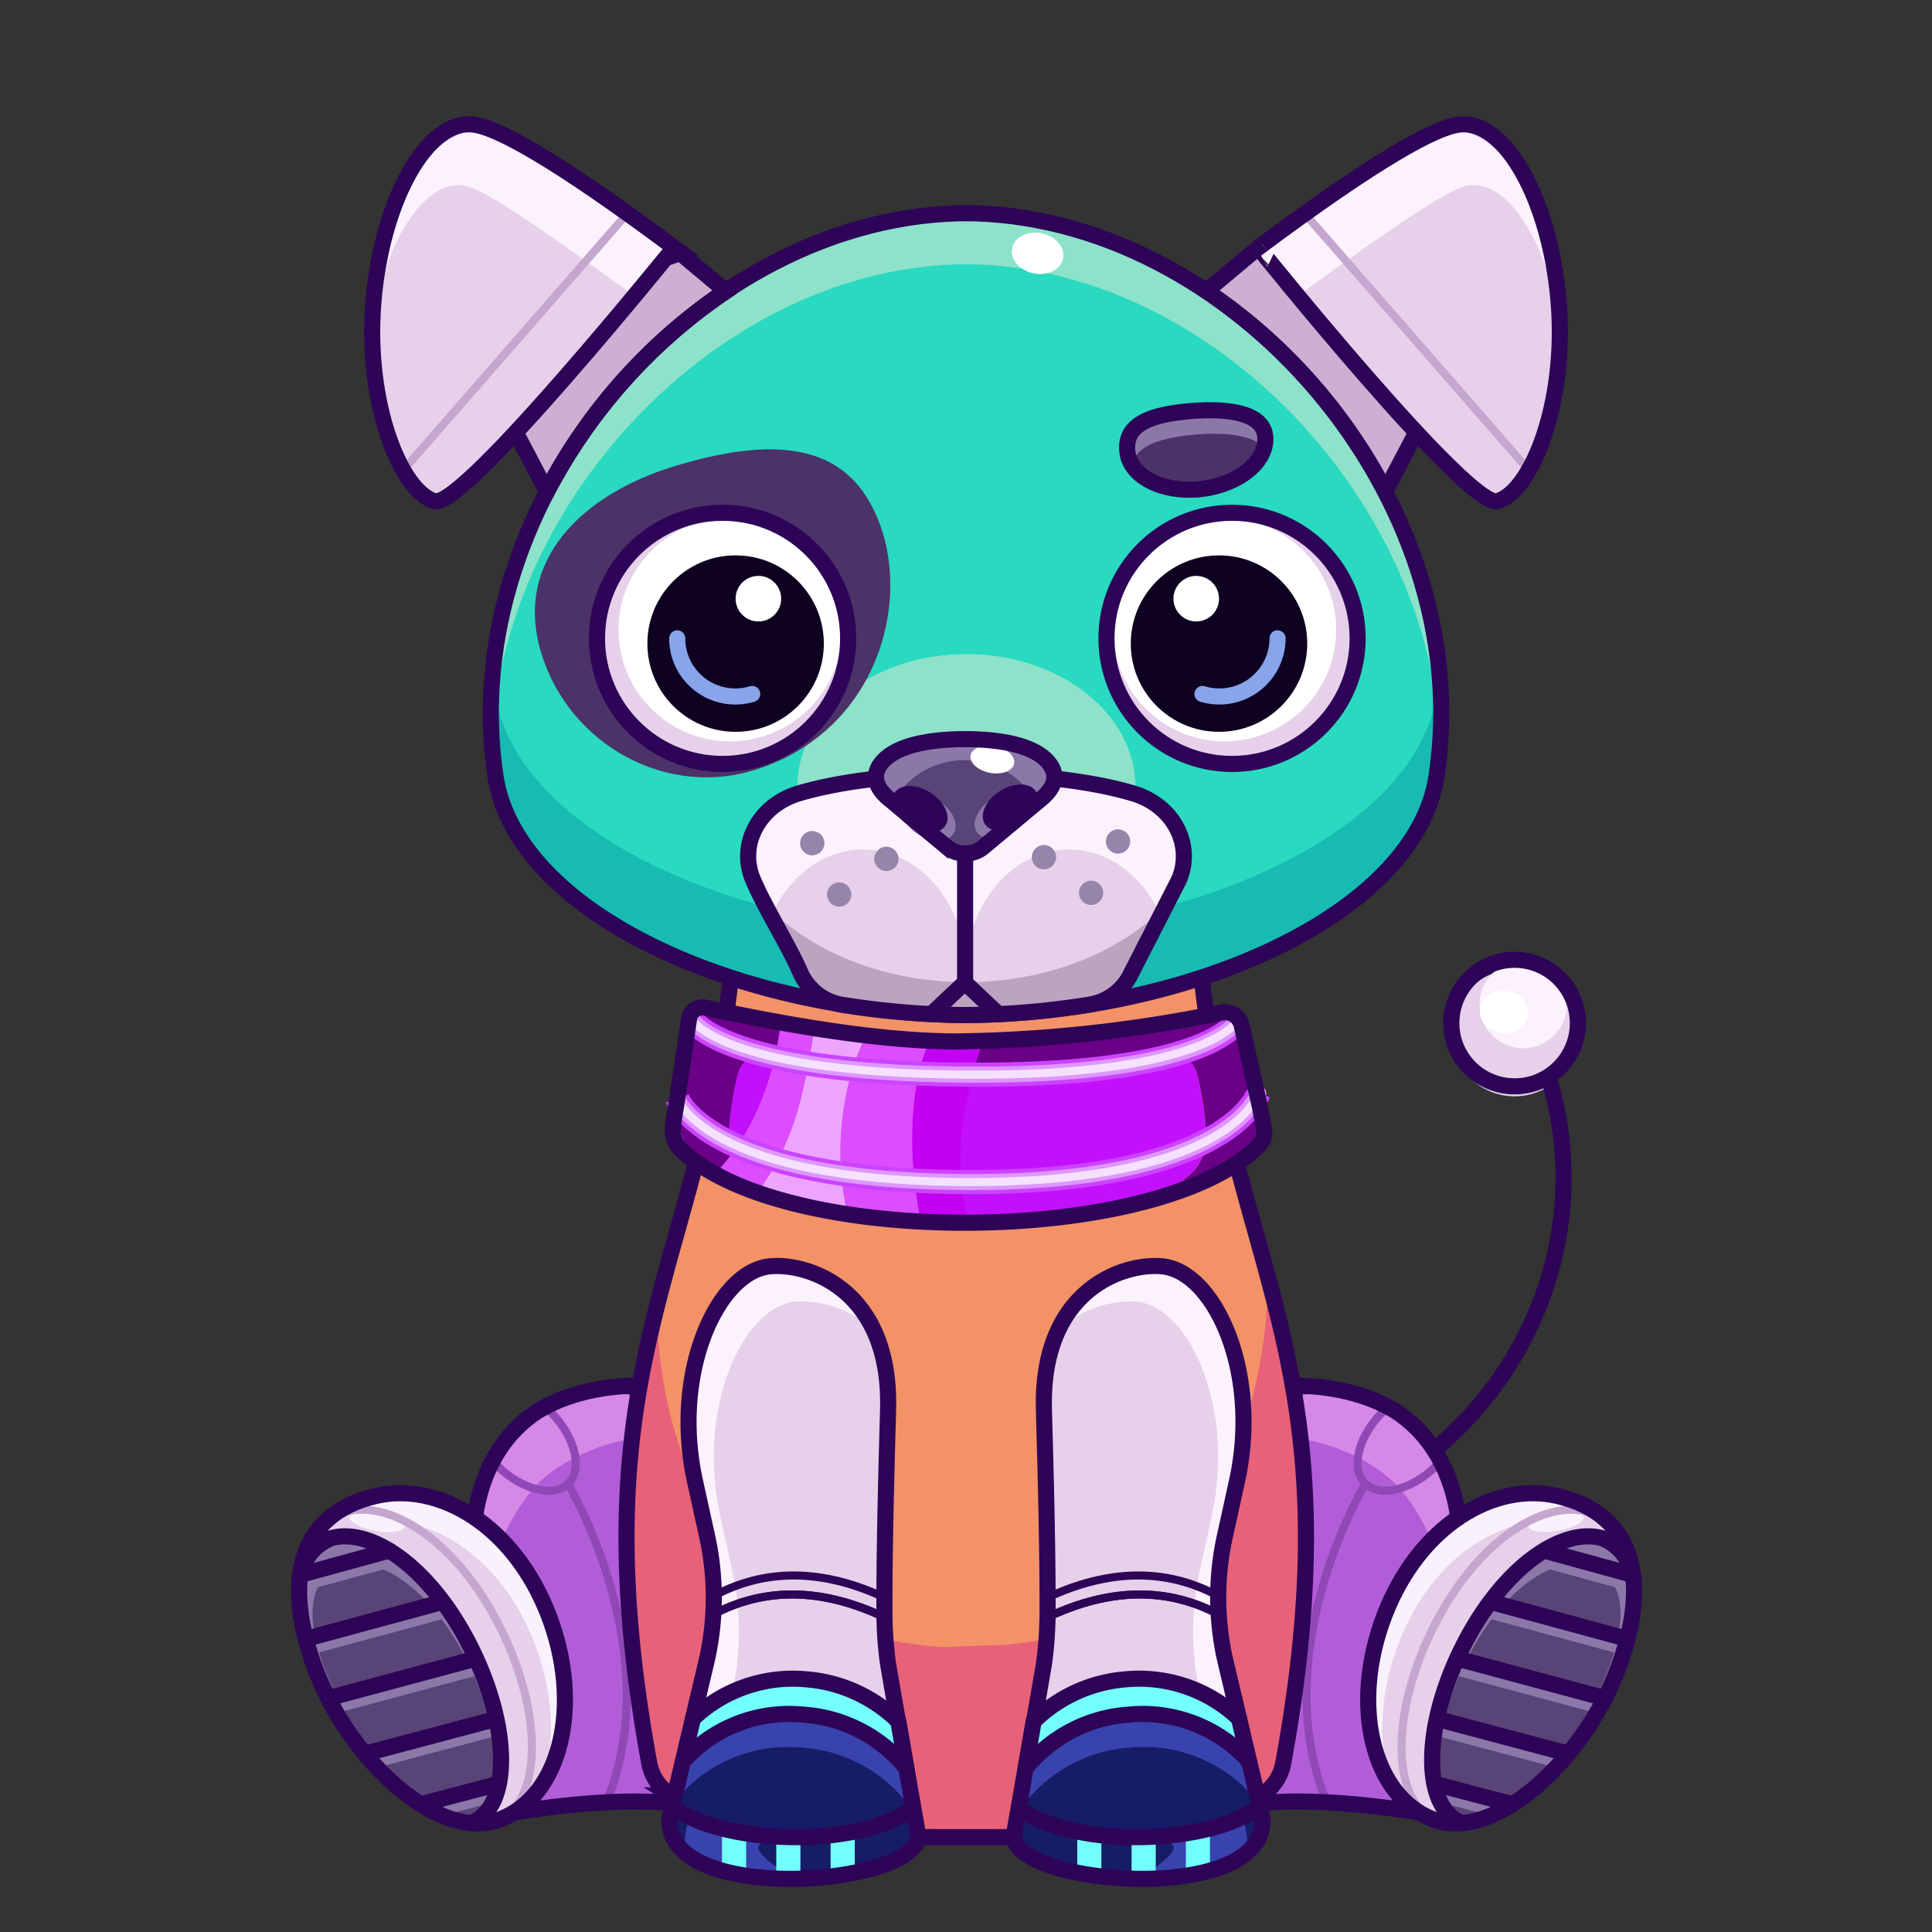 <svg xmlns="http://www.w3.org/2000/svg" viewBox="0 0 240 240">
  <rect x="0" y="0" width="240" height="240" fill="#333333" stroke="none"/>
  <svg id="tale" xmlns="http://www.w3.org/2000/svg" viewBox="0 0 240 240"><defs><style>.prefix_viV28FSlaj_cls-1{fill:#e6d0ea;}.prefix_viV28FSlaj_cls-2{fill:#fcf2fd;}.prefix_viV28FSlaj_cls-3{fill:#fff;}.prefix_viV28FSlaj_cls-4{fill:none;stroke:#2d0457;stroke-miterlimit:10;stroke-width:2px;}</style></defs><g id="_01" data-name="01"><circle class="prefix_viV28FSlaj_cls-1" cx="188.15" cy="128.33" r="7.86"/><circle class="prefix_viV28FSlaj_cls-2" cx="189.22" cy="124.79" r="5.43"/><ellipse class="prefix_viV28FSlaj_cls-3" cx="186.8" cy="125.7" rx="2.62" ry="2.97" transform="translate(48.67 303.51) rotate(-86.09)"/><path class="prefix_viV28FSlaj_cls-4" d="M192.2,133.26c7.34,23-5.77,47.68-29.31,55.2"/><circle class="prefix_viV28FSlaj_cls-4" cx="188.15" cy="127.09" r="7.86"/></g></svg>
<svg id="ears" xmlns="http://www.w3.org/2000/svg" viewBox="0 0 240 240"><defs><style>.prefix_g9owrLma4b_cls-1{fill:#ccafd3;}.prefix_g9owrLma4b_cls-2{fill:#e6d0ea;}.prefix_g9owrLma4b_cls-3{fill:#fcf2fd;}.prefix_g9owrLma4b_cls-4,.prefix_g9owrLma4b_cls-5{fill:none;}.prefix_g9owrLma4b_cls-4{stroke:#2d0457;stroke-miterlimit:10;stroke-width:2px;}.prefix_g9owrLma4b_cls-5{stroke:#c5a6ce;stroke-linecap:round;stroke-linejoin:round;}</style></defs><g id="_01" data-name="01"><path class="prefix_g9owrLma4b_cls-1" d="M90.07,36.26l-5.88-5.09L64,53.53l3.59,6.84C72.6,50.44,81.49,43.26,90.07,36.26Z"/><path class="prefix_g9owrLma4b_cls-2" d="M54,62.26c-4.15-1.15-8.64-12-7.62-24.68S53.11,14.57,59,15.5c2.82.44,9.66,4,24.75,15.26C83.72,30.76,57.57,63.24,54,62.26Z"/><path class="prefix_g9owrLma4b_cls-3" d="M57.67,23.05c2.41.38,9.59,5.35,21.12,13.72a52.63,52.63,0,0,1,5.4-5.6C69.86,20.45,63.58,16.49,60.9,16.06c-5.57-.88-13.62,7.34-14.59,19.38a43.17,43.17,0,0,0-.11,4.8C47.87,30,52.7,22.26,57.67,23.05Z"/><line class="prefix_g9owrLma4b_cls-4" x1="89.98" y1="36.02" x2="84.19" y2="31.17"/><line class="prefix_g9owrLma4b_cls-4" x1="67.57" y1="60.39" x2="63.97" y2="53.53"/><line class="prefix_g9owrLma4b_cls-5" x1="50.12" y1="58.38" x2="77.93" y2="26.52"/><path class="prefix_g9owrLma4b_cls-4" d="M54,62.26c-4.15-1.15-8.64-12-7.62-24.68S53.11,14.57,59,15.5c2.82.44,9.66,4,24.75,15.26C83.72,30.76,57.57,63.24,54,62.26Z"/><path class="prefix_g9owrLma4b_cls-4" d="M90.84,35.69a67.9,67.9,0,0,0-23.2,25.82"/><path class="prefix_g9owrLma4b_cls-1" d="M149.93,36.26l5.88-5.09L176,53.53l-3.59,6.84C167.4,50.44,158.51,43.26,149.93,36.26Z"/><path class="prefix_g9owrLma4b_cls-2" d="M186,62.26c4.15-1.15,8.64-12,7.62-24.68s-6.69-23-12.55-22.08c-2.82.44-9.66,4-24.75,15.26C156.28,30.76,182.43,63.24,186,62.26Z"/><path class="prefix_g9owrLma4b_cls-3" d="M182.33,23.05c-2.41.38-9.59,5.35-21.12,13.72a52.63,52.63,0,0,0-5.4-5.6c14.33-10.72,20.61-14.68,23.29-15.11,5.57-.88,13.62,7.34,14.59,19.38a43.17,43.17,0,0,1,.11,4.8C192.13,30,187.3,22.26,182.33,23.05Z"/><line class="prefix_g9owrLma4b_cls-4" x1="150.02" y1="36.02" x2="155.81" y2="31.17"/><line class="prefix_g9owrLma4b_cls-4" x1="172.43" y1="60.39" x2="176.03" y2="53.53"/><line class="prefix_g9owrLma4b_cls-5" x1="189.88" y1="58.38" x2="162.07" y2="26.52"/><path class="prefix_g9owrLma4b_cls-4" d="M186,62.26c4.15-1.15,8.64-12,7.62-24.68s-6.69-23-12.55-22.08c-2.82.44-9.66,4-24.75,15.26C156.28,30.76,182.43,63.24,186,62.26Z"/><path class="prefix_g9owrLma4b_cls-4" d="M149.16,35.69a67.9,67.9,0,0,1,23.2,25.82"/></g></svg>
<svg id="legs" xmlns="http://www.w3.org/2000/svg" viewBox="0 0 240 240"><defs><style>.prefix_6dLCRTXE-P_cls-1{fill:#d588e5;}.prefix_6dLCRTXE-P_cls-2{fill:#b15dd8;}.prefix_6dLCRTXE-P_prefix_6dLCRTXE-P_cls-11,.prefix_6dLCRTXE-P_cls-3,.prefix_6dLCRTXE-P_cls-4,.prefix_6dLCRTXE-P_cls-5,.prefix_6dLCRTXE-P_cls-9{fill:none;}.prefix_6dLCRTXE-P_cls-3{stroke:#8f48b5;}.prefix_6dLCRTXE-P_prefix_6dLCRTXE-P_cls-11,.prefix_6dLCRTXE-P_cls-3,.prefix_6dLCRTXE-P_cls-4,.prefix_6dLCRTXE-P_cls-9{stroke-linecap:round;stroke-linejoin:round;}.prefix_6dLCRTXE-P_cls-4,.prefix_6dLCRTXE-P_cls-5{stroke:#2d0457;}.prefix_6dLCRTXE-P_cls-4,.prefix_6dLCRTXE-P_cls-5,.prefix_6dLCRTXE-P_cls-9{stroke-width:2px;}.prefix_6dLCRTXE-P_cls-5{stroke-miterlimit:10;}.prefix_6dLCRTXE-P_cls-6{fill:#e6d0ea;}.prefix_6dLCRTXE-P_cls-7{fill:#8c78a8;}.prefix_6dLCRTXE-P_cls-8{fill:#594477;}.prefix_6dLCRTXE-P_cls-9{stroke:#8c78a8;}.prefix_6dLCRTXE-P_prefix_6dLCRTXE-P_cls-10{fill:#f9f2fc;}.prefix_6dLCRTXE-P_prefix_6dLCRTXE-P_cls-11{stroke:#c5a6ce;}</style></defs><g id="_03" data-name="03"><path class="prefix_6dLCRTXE-P_cls-1" d="M148.21,220s9-1.53,30.11,2.18l3.77-21.69c1-13.07-4.27-24.39-13.74-27.36-1.48-.46-12.82.64-14.34.62"/><path class="prefix_6dLCRTXE-P_cls-2" d="M174.21,185.28c6.52,8.25,5.56,16.11,4.56,24.5-.49,4,2.45,6,5.61,6l-5.24,9.52c-21.13-3.71-29.15-.54-29.15-.54l5.8-45.93C162.79,177.45,171,181.28,174.21,185.28Z"/><path class="prefix_6dLCRTXE-P_cls-3" d="M172.49,175.19a1.45,1.45,0,0,0-.45-.07c-2.83,2.67-4.15,6.33-2.95,8.5,1.3,2.34,5,2,8.35-.65a12,12,0,0,0,1.27-1.19C177.28,178.57,175.17,176.2,172.49,175.19Z"/><path class="prefix_6dLCRTXE-P_cls-3" d="M169.61,184.29s-12.61,21-4.71,39.79"/><path class="prefix_6dLCRTXE-P_cls-4" d="M161.52,172.13c7.14.23,11.18,2.67,12.44,3.57,8.08,5.77,9.57,18.17,4.54,30.28"/><path class="prefix_6dLCRTXE-P_cls-5" d="M151.08,225.15s6.53-3.31,27.65.41"/><path class="prefix_6dLCRTXE-P_cls-6" d="M172,200.62c-4.28,11.09-1.6,22.45,6,25.38s18.57-7.26,22.85-18.35,2.29-19.55-7.36-21.81C185.57,184,176.29,189.53,172,200.62Z"/><path class="prefix_6dLCRTXE-P_cls-7" d="M182.22,204.41c-4.73,9.61-5,19.18-.52,21.36s13.39-6.92,18.12-16.54,4.91-16.74-1-18.28C194,189.7,187,194.79,182.22,204.41Z"/><path class="prefix_6dLCRTXE-P_cls-8" d="M182.05,206.47c-4.26,8.66-4.4,17.31-.32,19.32S194,219.62,198.21,211s4.37-15.11-1.05-16.54C192.71,193.25,186.31,197.81,182.05,206.47Z"/><line class="prefix_6dLCRTXE-P_cls-9" x1="178.73" y1="222.81" x2="186.2" y2="224.78"/><line class="prefix_6dLCRTXE-P_cls-9" x1="178.29" y1="214.55" x2="193.74" y2="218.66"/><line class="prefix_6dLCRTXE-P_cls-9" x1="180.73" y1="207.05" x2="198.24" y2="211.75"/><line class="prefix_6dLCRTXE-P_cls-9" x1="184.71" y1="199.96" x2="201.19" y2="204.42"/><line class="prefix_6dLCRTXE-P_cls-9" x1="191.13" y1="193.53" x2="201.91" y2="196.48"/><ellipse class="prefix_6dLCRTXE-P_prefix_6dLCRTXE-P_cls-10" cx="193.29" cy="189.05" rx="3.47" ry="1.13" transform="translate(-29.28 35.54) rotate(-9.77)"/><path class="prefix_6dLCRTXE-P_prefix_6dLCRTXE-P_cls-10" d="M189.46,189.2l1.45-.91,5.77-1,.32-.13a15.49,15.49,0,0,0-3.52-1.27c-7.91-1.86-17.19,3.69-21.47,14.78-3.1,8-2.53,16.18.88,21.19-1.75-4.9-1.6-11.36.86-17.74,3.16-8.2,9.06-13.38,15.12-14.76C189.07,189.26,189.27,189.24,189.46,189.2Z"/><path class="prefix_6dLCRTXE-P_prefix_6dLCRTXE-P_cls-11" d="M202,193.44a7.43,7.43,0,0,0-4.57-5.59c-5.78-1.68-14,3.67-19.32,14.22s-5.34,21.29,0,24"/><path class="prefix_6dLCRTXE-P_cls-4" d="M172,200.62c-4.28,11.09-1.6,22.45,6,25.38s18.57-7.26,22.85-18.35,2.29-19.55-7.36-21.81C185.57,184,176.29,189.53,172,200.62Z"/><path class="prefix_6dLCRTXE-P_cls-4" d="M202.9,196.08a6.27,6.27,0,0,0-3.88-5c-5-1.4-12.34,3.66-17.26,13.38s-5.16,19.5-.55,21.83"/><line class="prefix_6dLCRTXE-P_cls-4" x1="178.59" y1="221.69" x2="187.71" y2="224.08"/><line class="prefix_6dLCRTXE-P_cls-4" x1="178.73" y1="213.58" x2="194.43" y2="217.75"/><line class="prefix_6dLCRTXE-P_cls-4" x1="181.42" y1="206.14" x2="198.93" y2="210.84"/><line class="prefix_6dLCRTXE-P_cls-4" x1="185.4" y1="199.05" x2="201.88" y2="203.52"/><line class="prefix_6dLCRTXE-P_cls-4" x1="191.82" y1="192.62" x2="202.6" y2="195.57"/><path class="prefix_6dLCRTXE-P_cls-1" d="M91.93,220s-9-1.53-30.1,2.18l-3.77-21.69c-1-13.07,4.27-24.39,13.74-27.36,1.48-.46,12.82.64,14.34.62"/><path class="prefix_6dLCRTXE-P_cls-2" d="M65.94,185.28c-6.52,8.25-5.56,16.11-4.56,24.5.49,4-2.45,6-5.61,6L61,225.28c21.13-3.71,29.15-.54,29.15-.54l-5.8-45.93C77.36,177.45,69.11,181.28,65.94,185.28Z"/><path class="prefix_6dLCRTXE-P_cls-3" d="M67.66,175.19a1.45,1.45,0,0,1,.45-.07c2.83,2.67,4.15,6.33,3,8.5-1.3,2.34-5,2-8.35-.65a12,12,0,0,1-1.27-1.19C62.87,178.57,65,176.2,67.66,175.19Z"/><path class="prefix_6dLCRTXE-P_cls-3" d="M70.54,184.29s12.61,21,4.71,39.79"/><path class="prefix_6dLCRTXE-P_cls-4" d="M78.63,172.13c-7.14.23-11.18,2.67-12.44,3.57-8.08,5.77-9.57,18.17-4.54,30.28"/><path class="prefix_6dLCRTXE-P_cls-5" d="M89.07,225.15s-6.53-3.31-27.65.41"/><path class="prefix_6dLCRTXE-P_cls-6" d="M68.14,200.62c4.28,11.09,1.6,22.45-6,25.38s-18.57-7.26-22.85-18.35S37,188.1,46.67,185.84C54.58,184,63.86,189.53,68.14,200.62Z"/><path class="prefix_6dLCRTXE-P_cls-7" d="M57.93,204.41c4.73,9.61,5,19.18.52,21.36s-13.39-6.92-18.12-16.54-4.91-16.74,1-18.28C46.17,189.7,53.2,194.79,57.93,204.41Z"/><path class="prefix_6dLCRTXE-P_cls-8" d="M58.1,206.47c4.26,8.66,4.4,17.31.32,19.32S46.2,219.62,41.94,211,37.57,195.85,43,194.42C47.44,193.25,53.84,197.81,58.1,206.47Z"/><line class="prefix_6dLCRTXE-P_cls-9" x1="61.42" y1="222.81" x2="53.95" y2="224.78"/><line class="prefix_6dLCRTXE-P_cls-9" x1="61.86" y1="214.55" x2="46.41" y2="218.66"/><line class="prefix_6dLCRTXE-P_cls-9" x1="59.42" y1="207.05" x2="41.91" y2="211.75"/><line class="prefix_6dLCRTXE-P_cls-9" x1="55.44" y1="199.96" x2="38.96" y2="204.42"/><line class="prefix_6dLCRTXE-P_cls-9" x1="49.02" y1="193.53" x2="38.24" y2="196.48"/><ellipse class="prefix_6dLCRTXE-P_prefix_6dLCRTXE-P_cls-10" cx="46.86" cy="189.05" rx="1.13" ry="3.47" transform="translate(-147.4 203.15) rotate(-80.23)"/><path class="prefix_6dLCRTXE-P_prefix_6dLCRTXE-P_cls-10" d="M50.69,189.2l-1.45-.91-5.77-1-.32-.13a15.49,15.49,0,0,1,3.52-1.27c7.91-1.86,17.19,3.69,21.47,14.78,3.1,8,2.53,16.18-.88,21.19,1.75-4.9,1.6-11.36-.86-17.74-3.16-8.2-9.06-13.38-15.12-14.76C51.08,189.26,50.88,189.24,50.69,189.2Z"/><path class="prefix_6dLCRTXE-P_prefix_6dLCRTXE-P_cls-11" d="M38.19,193.44a7.43,7.43,0,0,1,4.57-5.59c5.78-1.68,14,3.67,19.32,14.22s5.34,21.29,0,24"/><path class="prefix_6dLCRTXE-P_cls-4" d="M68.14,200.62c4.28,11.09,1.6,22.45-6,25.38s-18.57-7.26-22.85-18.35S37,188.1,46.67,185.84C54.58,184,63.86,189.53,68.14,200.62Z"/><path class="prefix_6dLCRTXE-P_cls-4" d="M37.25,196.08a6.27,6.27,0,0,1,3.88-5c5-1.4,12.34,3.66,17.26,13.38s5.16,19.5.55,21.83"/><line class="prefix_6dLCRTXE-P_cls-4" x1="61.56" y1="221.69" x2="52.44" y2="224.08"/><line class="prefix_6dLCRTXE-P_cls-4" x1="61.42" y1="213.58" x2="45.72" y2="217.75"/><line class="prefix_6dLCRTXE-P_cls-4" x1="58.73" y1="206.14" x2="41.22" y2="210.84"/><line class="prefix_6dLCRTXE-P_cls-4" x1="54.75" y1="199.05" x2="38.27" y2="203.52"/><line class="prefix_6dLCRTXE-P_cls-4" x1="48.33" y1="192.62" x2="37.55" y2="195.57"/></g></svg>
<svg id="body" xmlns="http://www.w3.org/2000/svg" viewBox="0 0 240 240"><defs><style>.prefix_R9BCqT69D2_cls-1{fill:#f39267;}.prefix_R9BCqT69D2_cls-2{fill:#e76179;}.prefix_R9BCqT69D2_cls-3{fill:none;stroke:#2d0457;stroke-miterlimit:10;stroke-width:2px;}</style></defs><g id="_01" data-name="01"><path class="prefix_R9BCqT69D2_cls-1" d="M149.06,119.27c3.6,38.3,19.58,49.48,10.33,99.84a5.89,5.89,0,0,1-2.76,3.92c-4.46,2.78-15.45,5.19-34,5.19h-5.2c-18.58,0-29.57-2.41-34-5.19a5.89,5.89,0,0,1-2.76-3.92c-9.25-50.36,6.73-61.54,10.33-99.84"/><path class="prefix_R9BCqT69D2_cls-2" d="M157.38,158.17c.76,10-4.92,46.23-35.07,46.23l-5,.21c-32.77-1.85-36-33.62-35.63-42.86-3.73,14.68-6,30.41-1.06,57.36A5.89,5.89,0,0,0,83.37,223c4.46,2.78,15.45,5.19,34,5.19h5.2c18.58,0,29.57-2.41,34-5.19a5.89,5.89,0,0,0,2.76-3.92C164.74,190,161.64,173.93,157.38,158.17Z"/><path class="prefix_R9BCqT69D2_cls-3" d="M149.06,119.27c3.6,38.3,19.58,49.48,10.33,99.84a5.89,5.89,0,0,1-2.76,3.92c-4.46,2.78-15.45,5.19-34,5.19h-5.2c-18.58,0-29.57-2.41-34-5.19a5.89,5.89,0,0,1-2.76-3.92c-9.25-50.36,6.73-61.54,10.33-99.84"/></g></svg>
<svg id="hand" xmlns="http://www.w3.org/2000/svg" viewBox="0 0 240 240"><defs><style>.prefix_9Szexj1ntW_cls-1{fill:#73fffb;}.prefix_9Szexj1ntW_cls-2,.prefix_9Szexj1ntW_cls-7,.prefix_9Szexj1ntW_cls-8{fill:none;stroke-linejoin:round;}.prefix_9Szexj1ntW_cls-2,.prefix_9Szexj1ntW_cls-7{stroke:#2d0457;stroke-linecap:round;}.prefix_9Szexj1ntW_cls-2{stroke-width:2px;}.prefix_9Szexj1ntW_cls-3{fill:#171c66;}.prefix_9Szexj1ntW_cls-4{fill:#e6d0ea;}.prefix_9Szexj1ntW_cls-5{fill:#3843ad;}.prefix_9Szexj1ntW_cls-6{fill:#fcf2fd;}.prefix_9Szexj1ntW_cls-8{stroke:#73fffb;stroke-width:3px;}</style></defs><g id="_07" data-name="07"><polygon class="prefix_9Szexj1ntW_cls-1" points="155.18 218.83 153.92 213.49 148.49 207.4 140.37 206.33 134.71 207.7 128.42 213.74 127.4 219.62 130.85 223.62 142.64 222.67 151.52 220.81 155.18 218.83"/><polygon class="prefix_9Szexj1ntW_cls-2" points="155.18 218.83 153.92 213.49 148.49 207.4 140.37 206.33 134.71 207.7 128.42 213.74 127.4 219.62 130.85 223.62 142.64 222.67 151.52 220.81 155.18 218.83"/><path class="prefix_9Szexj1ntW_cls-3" d="M140.2,213a18,18,0,0,0-12.8,6.67l-1.4,8c-1.43,6.49,31.67,9.41,30.82-1.91l-1.64-6.93A17.72,17.72,0,0,0,140.2,213Z"/><path class="prefix_9Szexj1ntW_cls-4" d="M139.85,208.61a18,18,0,0,1,14.07,4.88l-1.76-7.43a35.4,35.4,0,0,1,0-15.23c.71-3.19,1.28-5.83,1.54-7,2.92-13.61-2.95-26-9.41-26.53-4.84-.42-15,3-14.61,17.78.06,2.58.5,16.31.45,25.47a47.32,47.32,0,0,1-.45,6.18l-1.22,7.05A18.33,18.33,0,0,1,139.85,208.61Z"/><path class="prefix_9Szexj1ntW_cls-5" d="M127.48,223.77a18.23,18.23,0,0,1,12.92-6.68A18,18,0,0,1,155.51,223l1.18,5a5.74,5.74,0,0,0,.13-2.16l-1.65-6.93A18,18,0,0,0,140.06,213a18.28,18.28,0,0,0-12.91,6.68l-1.41,8.06C125.51,229,127.48,223.77,127.48,223.77Z"/><path class="prefix_9Szexj1ntW_cls-6" d="M144.25,157.26a13.4,13.4,0,0,0-12.89,8.1,13.22,13.22,0,0,1,9.78-3.67c6.46.57,12.33,12.92,9.41,26.53-.26,1.22-.83,3.85-1.54,7.05a35.47,35.47,0,0,0,0,14.9,16.63,16.63,0,0,1,4.94,3.32l-1.76-7.43a35.4,35.4,0,0,1,0-15.23c.71-3.19,1.28-5.83,1.54-7C156.58,170.18,150.71,157.83,144.25,157.26Z"/><path class="prefix_9Szexj1ntW_cls-2" d="M139.85,208.61a18,18,0,0,1,14.07,4.88l-1.76-7.43a35.4,35.4,0,0,1,0-15.23c.71-3.19,1.28-5.83,1.54-7,2.92-13.61-2.95-26-9.41-26.53-4.84-.42-15,3-14.61,17.78.06,2.58.5,16.31.45,25.47a47.32,47.32,0,0,1-.45,6.18l-1.22,7.05A18.33,18.33,0,0,1,139.85,208.61Z"/><path class="prefix_9Szexj1ntW_cls-7" d="M130.09,198.47q11.57-5.4,21.22-.23"/><path class="prefix_9Szexj1ntW_cls-7" d="M130.28,200.83q11.57-5.4,21.22-.23"/><path class="prefix_9Szexj1ntW_cls-7" d="M130.28,200.83q11.57-5.4,21.22-.23"/><line class="prefix_9Szexj1ntW_cls-8" x1="135.32" y1="232.25" x2="135.32" y2="228.01"/><path class="prefix_9Szexj1ntW_cls-5" d="M142.07,227.56s4.14,1,3.69,2.19-3.29,2.88-3.29,2.88h6.37l4.08-1,2.15-.73s-.1-3.92-.58-4.4-3.8.42-3.8.42l-4.42.69Z"/><line class="prefix_9Szexj1ntW_cls-8" x1="142.07" y1="233.71" x2="142.07" y2="228.64"/><line class="prefix_9Szexj1ntW_cls-8" x1="148.81" y1="232.25" x2="148.81" y2="227.53"/><path class="prefix_9Szexj1ntW_cls-2" d="M140.2,213a18,18,0,0,0-12.8,6.67l-1.4,8c-1.43,6.49,31.67,9.41,30.82-1.91l-1.64-6.93A17.72,17.72,0,0,0,140.2,213Z"/><path class="prefix_9Szexj1ntW_cls-2" d="M126.81,224.81c7.1,4.9,23.68,4.3,29.65-.41"/><polygon class="prefix_9Szexj1ntW_cls-1" points="84.82 218.83 86.08 213.49 91.51 207.4 99.63 206.33 105.3 207.7 111.58 213.74 112.6 219.62 109.14 223.62 97.36 222.67 88.48 220.81 84.82 218.83"/><polygon class="prefix_9Szexj1ntW_cls-2" points="84.82 218.83 86.08 213.49 91.51 207.4 99.63 206.33 105.3 207.7 111.58 213.74 112.6 219.62 109.14 223.62 97.36 222.67 88.48 220.81 84.82 218.83"/><path class="prefix_9Szexj1ntW_cls-3" d="M99.8,213a18,18,0,0,1,12.8,6.67l1.4,8c1.43,6.49-31.67,9.41-30.82-1.91l1.64-6.93A17.72,17.72,0,0,1,99.8,213Z"/><path class="prefix_9Szexj1ntW_cls-4" d="M100.15,208.61a18,18,0,0,0-14.07,4.88l1.76-7.43a35.4,35.4,0,0,0,0-15.23c-.71-3.19-1.28-5.83-1.54-7-2.92-13.61,3-26,9.41-26.53,4.84-.42,15,3,14.61,17.78-.06,2.58-.5,16.31-.45,25.47a47.32,47.32,0,0,0,.45,6.18l1.22,7.05A18.33,18.33,0,0,0,100.15,208.61Z"/><path class="prefix_9Szexj1ntW_cls-5" d="M112.52,223.77a18.23,18.23,0,0,0-12.92-6.68A18,18,0,0,0,84.49,223l-1.18,5a5.74,5.74,0,0,1-.13-2.16l1.65-6.93A18,18,0,0,1,99.94,213a18.28,18.28,0,0,1,12.91,6.68l1.41,8.06C114.49,229,112.52,223.77,112.52,223.77Z"/><path class="prefix_9Szexj1ntW_cls-6" d="M95.75,157.26a13.4,13.4,0,0,1,12.89,8.1,13.22,13.22,0,0,0-9.78-3.67c-6.46.57-12.33,12.92-9.41,26.53.26,1.22.83,3.85,1.54,7.05a35.47,35.47,0,0,1,0,14.9,16.63,16.63,0,0,0-4.94,3.32l1.76-7.43a35.4,35.4,0,0,0,0-15.23c-.71-3.19-1.28-5.83-1.54-7C83.42,170.18,89.29,157.83,95.75,157.26Z"/><path class="prefix_9Szexj1ntW_cls-2" d="M100.15,208.61a18,18,0,0,0-14.07,4.88l1.76-7.43a35.4,35.4,0,0,0,0-15.23c-.71-3.19-1.28-5.83-1.54-7-2.92-13.61,3-26,9.41-26.53,4.84-.42,15,3,14.61,17.78-.06,2.58-.5,16.31-.45,25.47a47.32,47.32,0,0,0,.45,6.18l1.22,7.05A18.33,18.33,0,0,0,100.15,208.61Z"/><path class="prefix_9Szexj1ntW_cls-7" d="M109.91,198.47q-11.56-5.4-21.22-.23"/><path class="prefix_9Szexj1ntW_cls-7" d="M109.72,200.83q-11.56-5.4-21.22-.23"/><path class="prefix_9Szexj1ntW_cls-7" d="M109.72,200.83q-11.56-5.4-21.22-.23"/><line class="prefix_9Szexj1ntW_cls-8" x1="104.68" y1="232.25" x2="104.68" y2="228.01"/><path class="prefix_9Szexj1ntW_cls-5" d="M97.93,227.56s-4.14,1-3.69,2.19,3.29,2.88,3.29,2.88H91.16l-4.08-1-2.15-.73s.1-3.92.58-4.4,3.8.42,3.8.42l4.42.69Z"/><line class="prefix_9Szexj1ntW_cls-8" x1="97.93" y1="233.71" x2="97.93" y2="228.64"/><line class="prefix_9Szexj1ntW_cls-8" x1="91.19" y1="232.25" x2="91.19" y2="227.53"/><path class="prefix_9Szexj1ntW_cls-2" d="M99.8,213a18,18,0,0,1,12.8,6.67l1.4,8c1.43,6.49-31.67,9.41-30.82-1.91l1.64-6.93A17.72,17.72,0,0,1,99.8,213Z"/><path class="prefix_9Szexj1ntW_cls-2" d="M113.19,224.81c-7.1,4.9-23.68,4.3-29.65-.41"/></g></svg>
<svg id="collar" xmlns="http://www.w3.org/2000/svg" viewBox="0 0 240 240"><defs><style>.prefix_k8TUy0kY3t_cls-1{fill:#c210fc;}.prefix_k8TUy0kY3t_cls-2{fill:#690085;}.prefix_k8TUy0kY3t_cls-3{fill:#c300f2;}.prefix_k8TUy0kY3t_cls-4{fill:#dc4dff;}.prefix_k8TUy0kY3t_cls-5{fill:#eda4ff;}.prefix_k8TUy0kY3t_cls-6,.prefix_k8TUy0kY3t_cls-7,.prefix_k8TUy0kY3t_cls-8,.prefix_k8TUy0kY3t_cls-9{fill:none;}.prefix_k8TUy0kY3t_cls-6{stroke:#cc43ff;stroke-width:3px;}.prefix_k8TUy0kY3t_cls-7{stroke:#de97ff;}.prefix_k8TUy0kY3t_cls-7,.prefix_k8TUy0kY3t_cls-8{stroke-linecap:round;}.prefix_k8TUy0kY3t_cls-7,.prefix_k8TUy0kY3t_cls-9{stroke-width:2px;}.prefix_k8TUy0kY3t_cls-8{stroke:#f5e1ff;}.prefix_k8TUy0kY3t_cls-9{stroke:#2d0457;stroke-miterlimit:10;}</style></defs><g id="Layer_41" data-name="Layer 41"><g id="_1" data-name="1"><path class="prefix_k8TUy0kY3t_cls-1" d="M156.53,137.41a4.37,4.37,0,0,1-.38,5c-4.34,5.28-18.78,9.16-35.92,9.16-16.57,0-30.61-3.63-35.44-8.64a4.83,4.83,0,0,1-.82-5.73l1.93-12.47c.29,0,.57.12.87.18-.49.17-.76.41-.57.65l-1.26,12a4.67,4.67,0,0,0,1.45,5.81,20.52,20.52,0,0,0,6.06,3.14c.36.05.71.11,1.07.15a6.21,6.21,0,0,1-3.07-5.75,41.79,41.79,0,0,1,1-7.05c.75-3.66,3.54-2.53,5.49-2a78.31,78.31,0,0,0,23,2.44h.4a78.28,78.28,0,0,0,23-2.44c2-.51,4.74-1.64,5.49,2a40.63,40.63,0,0,1,1,7.05,6.16,6.16,0,0,1-3.07,5.75c.36,0,.72-.1,1.08-.15a20.52,20.52,0,0,0,6.06-3.14c1.92-1.56,3.19-3,2.25-5l-1.48-9.16Z"/><path class="prefix_k8TUy0kY3t_cls-2" d="M156.16,138.39c.94,2-.33,3.43-2.25,5a20.52,20.52,0,0,1-6.06,3.14l-1.08.15a6.17,6.17,0,0,0,3.07-5.75,40.63,40.63,0,0,0-1-7c-.75-3.66-3.54-2.53-5.49-2a78.28,78.28,0,0,1-23,2.44H120a78.44,78.44,0,0,1-23-2.44c-2-.51-4.74-1.64-5.49,2a41.79,41.79,0,0,0-1,7,6.2,6.2,0,0,0,3.07,5.75c-.36,0-.71-.1-1.07-.15a20.52,20.52,0,0,1-6.06-3.14,4.68,4.68,0,0,1-1.45-5.81l1.26-12c-.19-.24.08-.49.57-.65,2.31.5,5,1.06,8.06,1.63a11,11,0,0,0,2,.51c0,.06-.08.19-.16.38A134.48,134.48,0,0,0,112.06,129c2.33.19,4.61.3,6.81.3s4.61-.08,7-.21H126a138,138,0,0,0,17.63-1.64,1.23,1.23,0,0,0-.09-.22c4-.61,7.53-1.3,10.3-2l.89,4Z"/><path class="prefix_k8TUy0kY3t_cls-3" d="M122.33,128.68A64.39,64.39,0,0,0,119.49,140c-.27,4.13-.38,7.76.79,11.38a7.52,7.52,0,0,0-1.58-.33,19.19,19.19,0,0,0-4.36.45c-1.4-6.92-1.69-15.78,1.19-22.3.5,0,1,0,1.51,0C118.77,129.15,120.58,128.82,122.33,128.68Z"/><path class="prefix_k8TUy0kY3t_cls-4" d="M114.34,151.45c-.44.08-.89.14-1.36.19a30.79,30.79,0,0,1-7.57-.4c-1.87-7.05-1.13-16.2,2.28-22.73l1.48.15c2.13.21,4.21.43,6.36.49C112.65,135.67,112.94,144.53,114.34,151.45Z"/><path class="prefix_k8TUy0kY3t_cls-5" d="M105.41,151.24c-.56-.08-1.1-.18-1.63-.28-3.52-.66-6.43-2-9.73-2.78a32.93,32.93,0,0,0,5.2-10.86,77.41,77.41,0,0,0,1.88-9.81,1.38,1.38,0,0,1,.2,0c2.18.42,4.2.73,6.36,1C104.28,135,103.54,144.19,105.41,151.24Z"/><path class="prefix_k8TUy0kY3t_cls-4" d="M101.13,127.51a77.41,77.41,0,0,1-1.88,9.81,32.93,32.93,0,0,1-5.2,10.86l-.72-.18a18.28,18.28,0,0,1-4.71-2c5-5.09,7.59-12.07,8.4-19.25a3.41,3.41,0,0,0,.48.22A23.34,23.34,0,0,0,101.13,127.51Z"/><path class="prefix_k8TUy0kY3t_cls-6" d="M84.13,136.45s3.61,10.31,36.17,10.39,36-11,36-11"/><path class="prefix_k8TUy0kY3t_cls-7" d="M84.13,136.45s3.61,10.31,36.17,10.39,36-11,36-11"/><path class="prefix_k8TUy0kY3t_cls-8" d="M84.13,136.45s3.61,10.31,36.17,10.39c28.42.07,34.65-8.32,35.78-10.46"/><path class="prefix_k8TUy0kY3t_cls-6" d="M85.83,126.5s3.33,6.78,34.09,7,33.8-6.74,33.8-6.74"/><path class="prefix_k8TUy0kY3t_cls-7" d="M85.83,126.5s3.33,6.78,34.09,7,33.91-6.87,33.91-6.87"/><path class="prefix_k8TUy0kY3t_cls-8" d="M85.83,126.5s3.33,6.78,34.09,7,34.08-7,34.08-7"/><path class="prefix_k8TUy0kY3t_cls-9" d="M156.14,142.54c1.38-1.33.91-2,.38-5l-2.26-10.09a2.12,2.12,0,0,0-2.49-1.67,173.25,173.25,0,0,1-32.9,3.59c-10.53,0-23.25-2.51-31.28-4.2a1.67,1.67,0,0,0-2,1.45L84,137.29c-.52,3.06-.84,4.25.83,5.77C98.08,155.15,143.51,154.69,156.14,142.54Z"/></g></g></svg>
<svg id="head" xmlns="http://www.w3.org/2000/svg" viewBox="0 0 240 240"><defs><style>.prefix_CJSpC2tmlO_cls-1{fill:#29d9c0;}.prefix_CJSpC2tmlO_cls-2{fill:#8de2ca;}.prefix_CJSpC2tmlO_cls-3{fill:#caf1ff;}.prefix_CJSpC2tmlO_cls-4{fill:#fff;}.prefix_CJSpC2tmlO_cls-5{fill:#88a4ea;}.prefix_CJSpC2tmlO_cls-6{fill:#17bbb1;}.prefix_CJSpC2tmlO_cls-7{fill:none;stroke:#2d0457;stroke-miterlimit:10;stroke-width:2px;}</style></defs><g id="_04" data-name="04"><path class="prefix_CJSpC2tmlO_cls-1" d="M119.17,126.1c29.11,0,56.7-12.75,59.27-29.62,5.29-34.73-25.4-70-58.74-70h.6c-33.34,0-64,35.24-58.74,70,2.57,16.87,30.16,29.62,59.27,29.62"/><path class="prefix_CJSpC2tmlO_cls-2" d="M120,32.82h0c29.66.19,57.12,28.2,58.92,58.85,1.94-33-27.24-64.95-58.92-65.15-31.68.2-60.86,32.15-58.92,65.15C62.88,61,90.34,33,120,32.82Z"/><path class="prefix_CJSpC2tmlO_cls-3" d="M119.7,26.51h0Z"/><ellipse class="prefix_CJSpC2tmlO_cls-4" cx="128.91" cy="31.47" rx="2.54" ry="3.23" transform="translate(71.96 151.33) rotate(-78.31)"/><path class="prefix_CJSpC2tmlO_cls-5" d="M120.83,126.1h0Z"/><path class="prefix_CJSpC2tmlO_cls-6" d="M178.44,86.36C175.89,103.06,148.8,115.73,120,116h0c-28.8-.24-55.89-12.91-58.44-29.61-.15-1-.26-2-.35-2.94a53.46,53.46,0,0,0,.35,13.06c2.55,16.71,29.64,29.37,58.44,29.61,28.8-.24,55.89-12.9,58.44-29.61a53.46,53.46,0,0,0,.35-13.06C178.7,84.4,178.59,85.38,178.44,86.36Z"/><path class="prefix_CJSpC2tmlO_cls-7" d="M119.17,126.1c29.11,0,56.7-12.75,59.27-29.62,5.29-34.73-25.4-70-58.74-70h.6c-33.34,0-64,35.24-58.74,70,2.57,16.87,30.16,29.62,59.27,29.62"/><path class="prefix_CJSpC2tmlO_cls-7" d="M90.93,35.69A68,68,0,0,0,67.72,61.51"/><path class="prefix_CJSpC2tmlO_cls-2" d="M141.05,97.75c0,9.11-9.41,12.93-21,12.93s-21-3.82-21-12.93,9.41-16.5,21-16.5S141.05,88.64,141.05,97.75Z"/></g></svg>
<svg id="mask" xmlns="http://www.w3.org/2000/svg" viewBox="0 0 240 240"><defs><style>.prefix_fjyzqWy-Uk_cls-1{fill:none;stroke:#2d0457;stroke-miterlimit:10;stroke-width:2px;}.prefix_fjyzqWy-Uk_cls-2{fill:#e6d0ea;}.prefix_fjyzqWy-Uk_cls-3{fill:#fcf2fd;}.prefix_fjyzqWy-Uk_cls-4{fill:#bca4c1;}.prefix_fjyzqWy-Uk_cls-5{fill:#fff;}.prefix_fjyzqWy-Uk_cls-6{fill:#594477;}.prefix_fjyzqWy-Uk_cls-7{fill:#8c78a8;}.prefix_fjyzqWy-Uk_cls-8{fill:#2d0457;}.prefix_fjyzqWy-Uk_cls-9{fill:#9685aa;}</style></defs><g id="_05" data-name="05"><path class="prefix_fjyzqWy-Uk_cls-1" d="M120.83,126.1h0Z"/><path class="prefix_fjyzqWy-Uk_cls-2" d="M146.46,109.29c1.85-4.36-.71-9.26-5.72-10.74-10.89-3.23-30.59-3.23-41.48,0-5,1.48-7.57,6.37-5.72,10.73,1.52,3.59,4.57,8.41,5.91,11.58a6.9,6.9,0,0,0,5.43,4A99.59,99.59,0,0,0,120,126.09a99.59,99.59,0,0,0,15.12-1.26,6.92,6.92,0,0,0,5.43-4Z"/><path class="prefix_fjyzqWy-Uk_cls-3" d="M140.74,98.55c-10.89-3.23-30.59-3.23-41.48,0-5,1.48-7.57,6.37-5.72,10.73.58,1.38,1.39,3,2.25,4.53,2.16-4.92,6.45-8.28,11.4-8.28,6.64,0,12.1,6,12.81,13.78.7-7.75,6.17-13.78,12.8-13.78,4.94,0,9.22,3.33,11.38,8.22l2.28-4.46C148.31,104.93,145.75,100,140.74,98.55Z"/><path class="prefix_fjyzqWy-Uk_cls-4" d="M120,122c-11.22,0-21-4.55-26.44-11.34,1.52,3.29,4.55,7.7,5.89,10.6a6.91,6.91,0,0,0,5.43,3.66A108.07,108.07,0,0,0,120,126.09a108.07,108.07,0,0,0,15.12-1.15,6.91,6.91,0,0,0,5.43-3.66l5.89-10.6C141,117.47,131.21,122,120,122Z"/><polyline class="prefix_fjyzqWy-Uk_cls-1" points="119.89 105.53 119.89 122.02 115.56 126.1"/><path class="prefix_fjyzqWy-Uk_cls-1" d="M146.46,109.29c1.85-4.36-.71-9.26-5.72-10.74-10.89-3.23-30.59-3.23-41.48,0-5,1.48-7.57,6.37-5.72,10.73,1.52,3.59,4.57,8.41,5.91,11.58a6.9,6.9,0,0,0,5.43,4A99.59,99.59,0,0,0,120,126.09a99.59,99.59,0,0,0,15.12-1.26,6.92,6.92,0,0,0,5.43-4Z"/><ellipse class="prefix_fjyzqWy-Uk_cls-5" cx="124.41" cy="94.39" rx="1.82" ry="2.68" transform="translate(8.45 198.98) rotate(-79.24)"/><path class="prefix_fjyzqWy-Uk_cls-6" d="M130.22,94.2c-1.79-2.12-6-2.86-10.33-2.86s-8.53.74-10.32,2.86c-1.62,1.93-.29,3.59.85,4.54l7.28,6.06a3.25,3.25,0,0,0,2.19.72,3.22,3.22,0,0,0,2.19-.72l7.28-6.06C130.51,97.79,131.84,96.13,130.22,94.2Z"/><path class="prefix_fjyzqWy-Uk_cls-7" d="M110.34,100.14l.2.19a10.23,10.23,0,0,1,18.54,0l.21-.19c1.14-1.07,2.47-3,.85-5.14-1.79-2.4-6-3.24-10.33-3.24s-8.53.84-10.32,3.24C107.87,97.19,109.2,99.07,110.34,100.14Z"/><ellipse class="prefix_fjyzqWy-Uk_cls-5" cx="123.28" cy="94.35" rx="1.69" ry="2.75" transform="translate(7.57 197.84) rotate(-79.24)"/><ellipse class="prefix_fjyzqWy-Uk_cls-7" cx="124.51" cy="101.33" rx="3.76" ry="2.44" transform="translate(-34.97 82.96) rotate(-32.57)"/><ellipse class="prefix_fjyzqWy-Uk_cls-7" cx="115.28" cy="101.53" rx="2.44" ry="3.76" transform="translate(-32.34 144.02) rotate(-57.43)"/><path class="prefix_fjyzqWy-Uk_cls-1" d="M130.22,94.69c-1.79-2.13-6-2.87-10.33-2.87s-8.53.74-10.32,2.87c-1.62,1.92-.29,3.58.85,4.53l7.28,6.07a3.3,3.3,0,0,0,2.19.72,3.27,3.27,0,0,0,2.19-.72l7.28-6.07C130.51,98.27,131.84,96.61,130.22,94.69Z"/><ellipse class="prefix_fjyzqWy-Uk_cls-8" cx="125.51" cy="100.33" rx="3.76" ry="2.44" transform="translate(-34.27 83.35) rotate(-32.57)"/><ellipse class="prefix_fjyzqWy-Uk_cls-8" cx="114.28" cy="100.53" rx="2.44" ry="3.76" transform="translate(-31.96 142.72) rotate(-57.43)"/><line class="prefix_fjyzqWy-Uk_cls-1" x1="119.82" y1="122.02" x2="124.15" y2="126.1"/><circle class="prefix_fjyzqWy-Uk_cls-9" cx="135.54" cy="110.91" r="1.51"/><circle class="prefix_fjyzqWy-Uk_cls-9" cx="129.68" cy="106.48" r="1.51"/><circle class="prefix_fjyzqWy-Uk_cls-9" cx="138.89" cy="104.53" r="1.51"/><circle class="prefix_fjyzqWy-Uk_cls-9" cx="104.25" cy="111.12" r="1.51"/><circle class="prefix_fjyzqWy-Uk_cls-9" cx="110.11" cy="106.69" r="1.51"/><circle class="prefix_fjyzqWy-Uk_cls-9" cx="100.9" cy="104.74" r="1.51"/></g></svg>
<svg id="eyes" xmlns="http://www.w3.org/2000/svg" viewBox="0 0 240 240"><defs><style>.prefix_oQgOV948Am_cls-1{fill:#4b3268;}.prefix_oQgOV948Am_cls-2{fill:#8c78a8;}.prefix_oQgOV948Am_cls-3{fill:#fff;}.prefix_oQgOV948Am_cls-4{fill:#e6d0ea;}.prefix_oQgOV948Am_cls-5,.prefix_oQgOV948Am_cls-7{fill:none;stroke-width:2px;}.prefix_oQgOV948Am_cls-5{stroke:#2d0457;stroke-miterlimit:10;}.prefix_oQgOV948Am_cls-6{fill:#0f0221;}.prefix_oQgOV948Am_cls-7{stroke:#88a4ea;stroke-linecap:round;stroke-linejoin:round;}</style></defs><g id="_02" data-name="02"><path class="prefix_oQgOV948Am_cls-1" d="M157.16,54.12c.37,3.09-3.16,6.05-7.88,6.62s-8.86-1.49-9.23-4.58,2.15-4.47,6.88-5S156.79,51,157.16,54.12Z"/><path class="prefix_oQgOV948Am_cls-2" d="M147.47,54.09c3.84-.46,8-.24,9.56,1.53a3.81,3.81,0,0,0,.13-1.5c-.37-3.1-5.51-3.56-10.23-3s-7.25,1.94-6.88,5a4,4,0,0,0,.59,1.63C141.09,55.62,143.49,54.57,147.47,54.09Z"/><path class="prefix_oQgOV948Am_cls-1" d="M107.47,61.47c6.59,10,3,28.58-13.17,34C83,99.34,70.74,92.58,67.24,81.14s5.05-19.71,16.49-23.21S103.25,55.07,107.47,61.47Z"/><circle class="prefix_oQgOV948Am_cls-3" cx="89.76" cy="79.3" r="15.6"/><path class="prefix_oQgOV948Am_cls-4" d="M102.08,69.39a15.6,15.6,0,1,0-2.75,21.88A15.61,15.61,0,0,0,102.08,69.39ZM99.2,89.18a13.86,13.86,0,1,1,2.44-19.45A13.85,13.85,0,0,1,99.2,89.18Z"/><circle class="prefix_oQgOV948Am_cls-5" cx="89.76" cy="79.3" r="15.6"/><circle class="prefix_oQgOV948Am_cls-6" cx="91.38" cy="79.95" r="10.96"/><circle class="prefix_oQgOV948Am_cls-3" cx="94.21" cy="74.37" r="2.83"/><path class="prefix_oQgOV948Am_cls-7" d="M93.44,86.21a7.23,7.23,0,0,1-9-4.79,7.4,7.4,0,0,1-.31-2.12"/><circle class="prefix_oQgOV948Am_cls-3" cx="153.05" cy="79.3" r="15.6"/><path class="prefix_oQgOV948Am_cls-4" d="M143.48,91.27a15.6,15.6,0,1,0-2.74-21.88A15.6,15.6,0,0,0,143.48,91.27Zm-2.3-21.54a13.86,13.86,0,1,1,2.44,19.45A13.86,13.86,0,0,1,141.18,69.73Z"/><circle class="prefix_oQgOV948Am_cls-5" cx="153.05" cy="79.3" r="15.6"/><circle class="prefix_oQgOV948Am_cls-6" cx="151.43" cy="79.95" r="10.96"/><circle class="prefix_oQgOV948Am_cls-3" cx="148.6" cy="74.37" r="2.83"/><path class="prefix_oQgOV948Am_cls-7" d="M149.38,86.21a7.23,7.23,0,0,0,9-4.79,7.08,7.08,0,0,0,.32-2.12"/><path class="prefix_oQgOV948Am_cls-5" d="M157.16,54.12c.37,3.09-3.16,6.05-7.88,6.62s-8.86-1.49-9.23-4.58,2.15-4.47,6.88-5S156.79,51,157.16,54.12Z"/></g></svg>
</svg>
